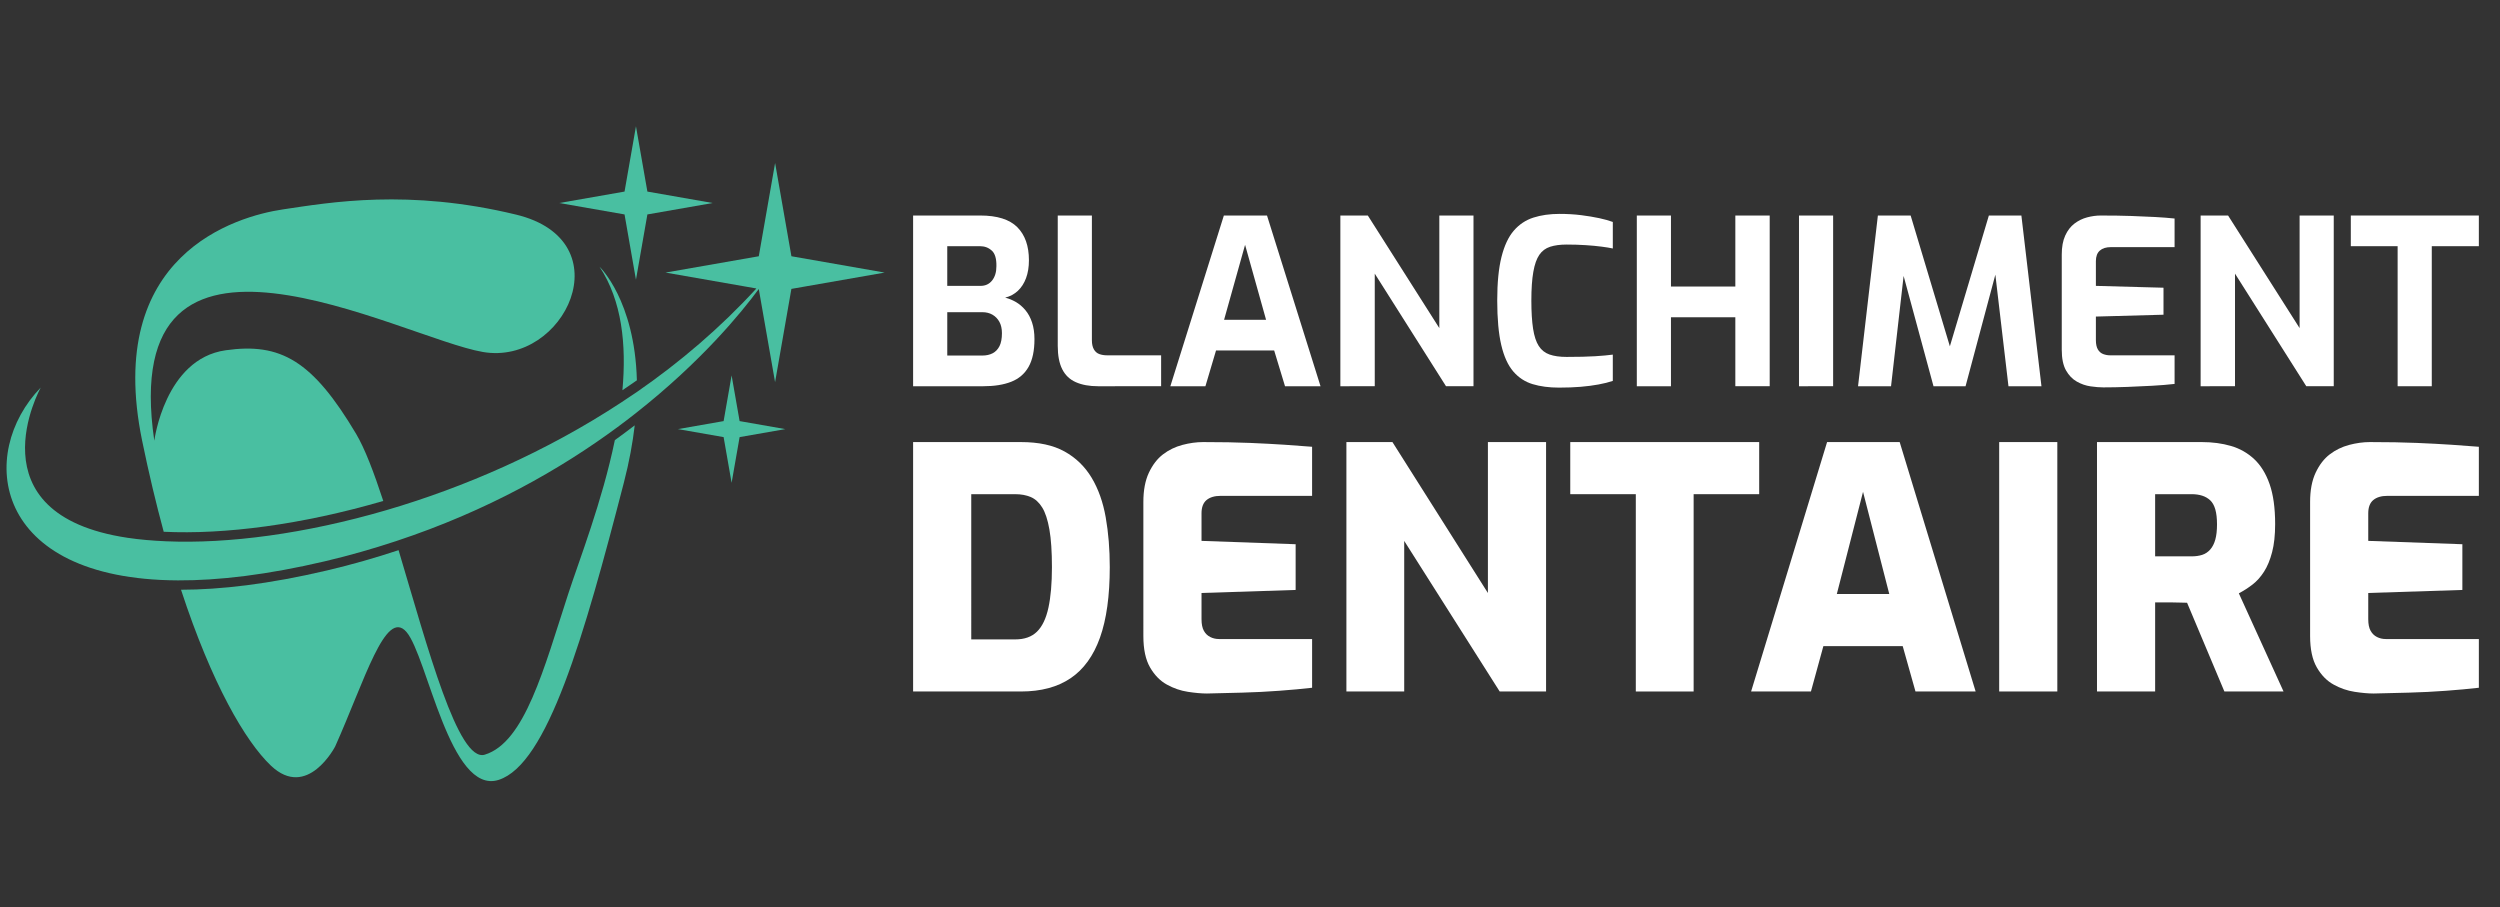 <?xml version="1.0" encoding="utf-8"?>
<!-- Generator: Adobe Illustrator 16.0.0, SVG Export Plug-In . SVG Version: 6.00 Build 0)  -->
<!DOCTYPE svg PUBLIC "-//W3C//DTD SVG 1.1//EN" "http://www.w3.org/Graphics/SVG/1.1/DTD/svg11.dtd">
<svg version="1.1" id="Calque_1" xmlns="http://www.w3.org/2000/svg" xmlns:xlink="http://www.w3.org/1999/xlink" x="0px" y="0px"
	 width="236.25px" height="85.75px" viewBox="0 0 236.25 85.75" enable-background="new 0 0 236.25 85.75" xml:space="preserve">
<rect x="0" y="0" width="236.25" height="85.75" fill="#333333" stroke="none"/>
<g>
	<g>
		<path fill="#49BFA1" d="M15.471,50.252c5.741,0.274,13.043-0.661,20.748-2.912c-0.883-2.692-1.745-4.963-2.571-6.349
			c-4.109-6.903-7.118-8.634-12.327-7.89c-5.753,0.822-6.739,8.547-6.739,8.547c-3.616-24.655,23.339-9.698,31.064-8.383
			c7.726,1.315,13.313-10.519,3.124-12.984c-10.19-2.465-17.587-1.151-22.025-0.494c-4.438,0.658-16.93,4.273-13.313,21.861
			C14.07,44.758,14.757,47.621,15.471,50.252z"/>
		<path fill="#49BFA1" d="M60.185,35.941c-0.197-7.572-3.526-10.73-3.526-10.73c2.115,3.203,2.552,7.366,2.16,11.666
			C59.278,36.57,59.733,36.259,60.185,35.941z"/>
		<path fill="#49BFA1" d="M53.701,56.112c-2.302,7.067-4.11,14.054-7.89,15.204c-2.517,0.765-5.388-10.095-8.147-19.326
			c-2.153,0.713-4.398,1.362-6.76,1.917c-5.534,1.3-10.071,1.818-13.798,1.824c2.927,8.936,6.101,14.341,8.488,16.614
			c3.452,3.287,6.082-1.808,6.082-1.808c2.795-6.246,4.767-13.111,6.739-10.811c1.973,2.302,4.109,15.45,8.711,13.972
			c4.603-1.479,8.054-13.479,11.834-28.106c0.506-1.957,0.831-3.75,1.021-5.397c-0.604,0.465-1.232,0.931-1.877,1.396
			C56.902,47.411,54.735,52.934,53.701,56.112z"/>
		<path fill="#49BFA1" d="M74.789,24.216l-1.542-8.813l-1.542,8.813l-8.813,1.542l7.554,1.322l1.032,0.181
			c-3.395,3.707-7.217,6.964-11.286,9.778c-0.495,0.342-0.996,0.672-1.498,1.001c-7.083,4.649-14.803,8.012-22.193,10.173
			c-7.65,2.236-14.934,3.188-20.782,2.94c-1.291-0.054-2.52-0.16-3.659-0.33c-14.866-2.219-8.209-14.201-8.209-14.201
			c-6.017,6.199-4.675,18.146,12.968,18.224c3.83,0.017,8.423-0.521,13.88-1.804c2.347-0.551,4.575-1.195,6.709-1.9
			c8.646-2.854,15.583-6.819,20.93-10.767c0.606-0.448,1.19-0.895,1.756-1.34c6.202-4.881,9.987-9.522,11.61-11.726l0.206,1.18
			l1.334,7.624l1.542-8.813l8.813-1.542L74.789,24.216z"/>
		<polygon fill="#49BFA1" points="60.098,26.433 61.178,20.264 67.347,19.185 61.178,18.104 60.098,11.936 59.019,18.104 
			52.85,19.185 59.019,20.264 		"/>
		<polygon fill="#49BFA1" points="69.137,35.477 68.382,39.794 64.063,40.551 68.382,41.307 69.137,45.625 69.893,41.307 
			74.211,40.551 69.893,39.794 		"/>
	</g>
	<g>
		<g>
			<path fill="#FFFFFF" d="M86.289,36.499V20.366h6.344c1.599,0,2.765,0.367,3.499,1.1c0.734,0.735,1.102,1.778,1.102,3.129
				c0,0.64-0.091,1.203-0.273,1.69c-0.182,0.488-0.439,0.886-0.773,1.199s-0.734,0.527-1.2,0.643
				c0.351,0.087,0.688,0.226,1.014,0.415c0.328,0.189,0.625,0.443,0.894,0.763c0.27,0.319,0.48,0.708,0.632,1.166
				c0.152,0.458,0.229,0.985,0.229,1.581c0,1.091-0.185,1.962-0.556,2.617c-0.37,0.654-0.916,1.122-1.635,1.406
				c-0.719,0.283-1.602,0.425-2.648,0.425H86.289z M89.516,27.016h3.139c0.465,0,0.833-0.171,1.102-0.513
				c0.268-0.341,0.403-0.788,0.403-1.341c0.015-0.712-0.131-1.207-0.437-1.482c-0.305-0.276-0.675-0.415-1.111-0.415h-3.096V27.016z
				 M89.516,33.599h3.313c0.378,0,0.706-0.073,0.982-0.218c0.276-0.145,0.49-0.37,0.644-0.676c0.151-0.305,0.228-0.712,0.228-1.22
				c0-0.421-0.08-0.777-0.239-1.069c-0.16-0.29-0.378-0.516-0.654-0.676c-0.276-0.16-0.596-0.239-0.96-0.239h-3.313V33.599z"/>
			<path fill="#FFFFFF" d="M103.773,36.499c-0.828,0-1.53-0.127-2.104-0.382c-0.575-0.254-1.003-0.661-1.286-1.222
				c-0.283-0.559-0.426-1.296-0.426-2.212V20.366h3.227V32.16c0,0.349,0.062,0.632,0.186,0.851c0.124,0.218,0.294,0.367,0.512,0.447
				c0.217,0.08,0.466,0.12,0.741,0.12h5.103v2.921H103.773z"/>
			<path fill="#FFFFFF" d="M110.598,36.499l5.057-16.133h4.077l5.058,16.133h-3.356l-1.025-3.379h-5.494l-1.003,3.379H110.598z
				 M115.676,30.22h3.968l-1.984-7.085L115.676,30.22z"/>
			<path fill="#FFFFFF" d="M126.664,36.499V20.366h2.595l6.757,10.639V20.366h3.229v16.133h-2.597l-6.734-10.64v10.64H126.664z"/>
			<path fill="#FFFFFF" d="M147.331,36.63c-0.944,0-1.776-0.11-2.497-0.328c-0.719-0.218-1.33-0.618-1.83-1.199
				c-0.501-0.582-0.881-1.414-1.135-2.497c-0.254-1.082-0.381-2.489-0.381-4.219c0-1.671,0.135-3.041,0.403-4.109
				s0.656-1.896,1.166-2.485c0.509-0.588,1.127-0.999,1.854-1.232c0.726-0.232,1.548-0.348,2.463-0.348
				c0.726,0,1.405,0.04,2.039,0.119c0.632,0.081,1.201,0.174,1.711,0.283c0.509,0.109,0.937,0.23,1.287,0.36v2.507
				c-0.263-0.058-0.614-0.116-1.059-0.174c-0.442-0.059-0.947-0.105-1.515-0.142c-0.567-0.036-1.163-0.055-1.788-0.055
				c-0.609,0-1.13,0.069-1.559,0.207c-0.428,0.139-0.771,0.393-1.023,0.763c-0.256,0.371-0.444,0.905-0.567,1.603
				c-0.124,0.697-0.187,1.606-0.187,2.725c0,1.076,0.056,1.963,0.164,2.66c0.109,0.698,0.287,1.239,0.534,1.624
				c0.248,0.386,0.585,0.655,1.014,0.807c0.43,0.152,0.971,0.229,1.624,0.229c1.105,0,2.003-0.022,2.693-0.065
				c0.689-0.043,1.247-0.095,1.668-0.152v2.485c-0.394,0.131-0.843,0.244-1.353,0.337c-0.509,0.095-1.067,0.167-1.679,0.219
				C148.771,36.604,148.086,36.63,147.331,36.63z"/>
			<path fill="#FFFFFF" d="M154.679,36.499V20.366h3.227v6.714h6.083v-6.714h3.247v16.133h-3.247V29.98h-6.083v6.519H154.679z"/>
			<path fill="#FFFFFF" d="M170.005,36.499V20.366h3.225v16.133H170.005z"/>
			<path fill="#FFFFFF" d="M175.585,36.499l1.875-16.133h3.096l3.707,12.361l3.685-12.361h3.073l1.897,16.133H189.8l-1.396-11.882
				l0.503,0.044l-3.162,11.838h-3.029l-3.207-11.838l0.547-0.022l-1.352,11.86H175.585z"/>
			<path fill="#FFFFFF" d="M198.759,36.608c-0.349,0-0.749-0.033-1.199-0.098c-0.451-0.065-0.883-0.214-1.296-0.447
				c-0.414-0.232-0.757-0.585-1.025-1.058c-0.268-0.472-0.403-1.123-0.403-1.952V24.05c0-0.711,0.109-1.308,0.327-1.788
				s0.509-0.857,0.872-1.133c0.364-0.276,0.763-0.472,1.199-0.588s0.864-0.174,1.287-0.174c1.09,0,2.053,0.014,2.889,0.043
				c0.834,0.029,1.586,0.062,2.255,0.098c0.668,0.036,1.278,0.084,1.833,0.142v2.704h-6.019c-0.449,0-0.8,0.109-1.045,0.327
				c-0.249,0.218-0.373,0.552-0.373,1.002v2.333l6.389,0.174v2.551l-6.389,0.175v2.224c0,0.378,0.063,0.672,0.187,0.882
				c0.124,0.211,0.291,0.356,0.502,0.437c0.21,0.08,0.431,0.12,0.665,0.12h6.083v2.703c-0.641,0.072-1.35,0.131-2.126,0.174
				c-0.778,0.044-1.563,0.08-2.355,0.109C200.224,36.593,199.471,36.608,198.759,36.608z"/>
			<path fill="#FFFFFF" d="M207.959,36.499V20.366h2.594l6.759,10.639V20.366h3.227v16.133h-2.595l-6.736-10.64v10.64H207.959z"/>
			<path fill="#FFFFFF" d="M226.576,36.499V23.265h-4.424v-2.899h12.099v2.899h-4.448v13.234H226.576z"/>
		</g>
		<g>
			<path fill="#FFFFFF" d="M86.289,65.346V41.776h10.197c1.673,0,3.044,0.296,4.114,0.89c1.069,0.593,1.921,1.419,2.558,2.478
				c0.635,1.059,1.08,2.308,1.333,3.749c0.254,1.439,0.382,3.007,0.382,4.7c0,2.711-0.308,4.93-0.922,6.655
				s-1.541,3.008-2.779,3.844c-1.239,0.837-2.801,1.254-4.686,1.254H86.289z M91.784,60.423h4.162c0.868,0,1.55-0.242,2.048-0.73
				c0.498-0.487,0.857-1.239,1.081-2.256c0.221-1.017,0.333-2.297,0.333-3.844c0-1.461-0.079-2.647-0.239-3.558
				c-0.159-0.91-0.386-1.604-0.682-2.08c-0.297-0.477-0.657-0.805-1.08-0.985c-0.423-0.18-0.911-0.27-1.461-0.27h-4.162V60.423z"/>
			<path fill="#FFFFFF" d="M114.051,65.537c-0.508,0-1.107-0.054-1.795-0.16c-0.688-0.104-1.35-0.332-1.985-0.683
				c-0.635-0.348-1.165-0.889-1.588-1.619c-0.424-0.73-0.635-1.721-0.635-2.971V47.431c0-1.102,0.175-2.022,0.523-2.764
				c0.351-0.74,0.794-1.318,1.334-1.731c0.54-0.412,1.148-0.709,1.827-0.89c0.677-0.179,1.333-0.27,1.969-0.27
				c1.694,0,3.166,0.027,4.415,0.079c1.25,0.053,2.352,0.111,3.305,0.175c0.952,0.063,1.81,0.126,2.572,0.19v4.638h-8.639
				c-0.572,0-1.017,0.133-1.335,0.397c-0.317,0.264-0.475,0.682-0.475,1.254v2.604l8.894,0.317v4.32l-8.894,0.286v2.478
				c0,0.467,0.074,0.83,0.222,1.096c0.147,0.265,0.348,0.461,0.604,0.588c0.254,0.128,0.529,0.191,0.826,0.191h8.798v4.604
				c-0.931,0.106-1.969,0.202-3.112,0.286c-1.144,0.085-2.304,0.144-3.478,0.175C116.228,65.489,115.11,65.516,114.051,65.537z"/>
			<path fill="#FFFFFF" d="M127.235,65.346V41.776h4.351l9.021,14.263V41.776h5.496v23.569h-4.383l-9.022-14.23v14.23H127.235z"/>
			<path fill="#FFFFFF" d="M154.584,65.346V46.7h-6.194v-4.924h17.853V46.7h-6.195v18.646H154.584z"/>
			<path fill="#FFFFFF" d="M165.479,65.346l7.18-23.569h6.861l7.178,23.569h-5.685l-1.207-4.288h-7.497l-1.175,4.288H165.479z
				 M173.58,56.134h4.956l-2.479-9.656L173.58,56.134z"/>
			<path fill="#FFFFFF" d="M188.923,65.346V41.776h5.494v23.569H188.923z"/>
			<path fill="#FFFFFF" d="M198.166,65.346V41.776h9.91c0.995,0,1.911,0.122,2.748,0.366c0.836,0.243,1.566,0.657,2.191,1.239
				c0.625,0.583,1.113,1.37,1.462,2.366s0.524,2.255,0.524,3.78c0,1.037-0.096,1.922-0.287,2.651
				c-0.19,0.731-0.442,1.346-0.762,1.844c-0.318,0.498-0.683,0.904-1.097,1.224c-0.412,0.317-0.842,0.592-1.285,0.824l4.224,9.275
				h-5.59l-3.526-8.385c-0.212,0-0.451-0.006-0.715-0.017c-0.265-0.01-0.523-0.016-0.777-0.016s-0.515,0-0.778,0
				c-0.265,0-0.515,0-0.748,0v8.417H198.166z M203.66,52.576h3.432c0.381,0,0.72-0.047,1.017-0.142
				c0.296-0.096,0.55-0.266,0.763-0.51c0.211-0.242,0.37-0.555,0.476-0.937c0.106-0.381,0.16-0.858,0.16-1.429
				c0-0.573-0.054-1.043-0.16-1.414c-0.105-0.37-0.265-0.655-0.476-0.858c-0.213-0.2-0.467-0.349-0.763-0.444
				c-0.297-0.096-0.636-0.143-1.017-0.143h-3.432V52.576z"/>
			<path fill="#FFFFFF" d="M224.309,65.537c-0.509,0-1.108-0.054-1.795-0.16c-0.688-0.104-1.351-0.332-1.985-0.683
				c-0.636-0.348-1.166-0.889-1.588-1.619c-0.424-0.73-0.636-1.721-0.636-2.971V47.431c0-1.102,0.175-2.022,0.524-2.764
				c0.349-0.74,0.793-1.318,1.334-1.731c0.539-0.412,1.149-0.709,1.826-0.89c0.678-0.179,1.334-0.27,1.969-0.27
				c1.695,0,3.166,0.027,4.416,0.079c1.25,0.053,2.351,0.111,3.304,0.175c0.953,0.063,1.811,0.126,2.573,0.19v4.638h-8.641
				c-0.572,0-1.017,0.133-1.334,0.397c-0.318,0.264-0.477,0.682-0.477,1.254v2.604l8.894,0.317v4.32l-8.894,0.286v2.478
				c0,0.467,0.074,0.83,0.223,1.096c0.148,0.265,0.35,0.461,0.604,0.588c0.254,0.128,0.528,0.191,0.826,0.191h8.799v4.604
				c-0.932,0.106-1.97,0.202-3.112,0.286c-1.145,0.085-2.304,0.144-3.479,0.175C226.484,65.489,225.366,65.516,224.309,65.537z"/>
		</g>
	</g>
</g>
</svg>
